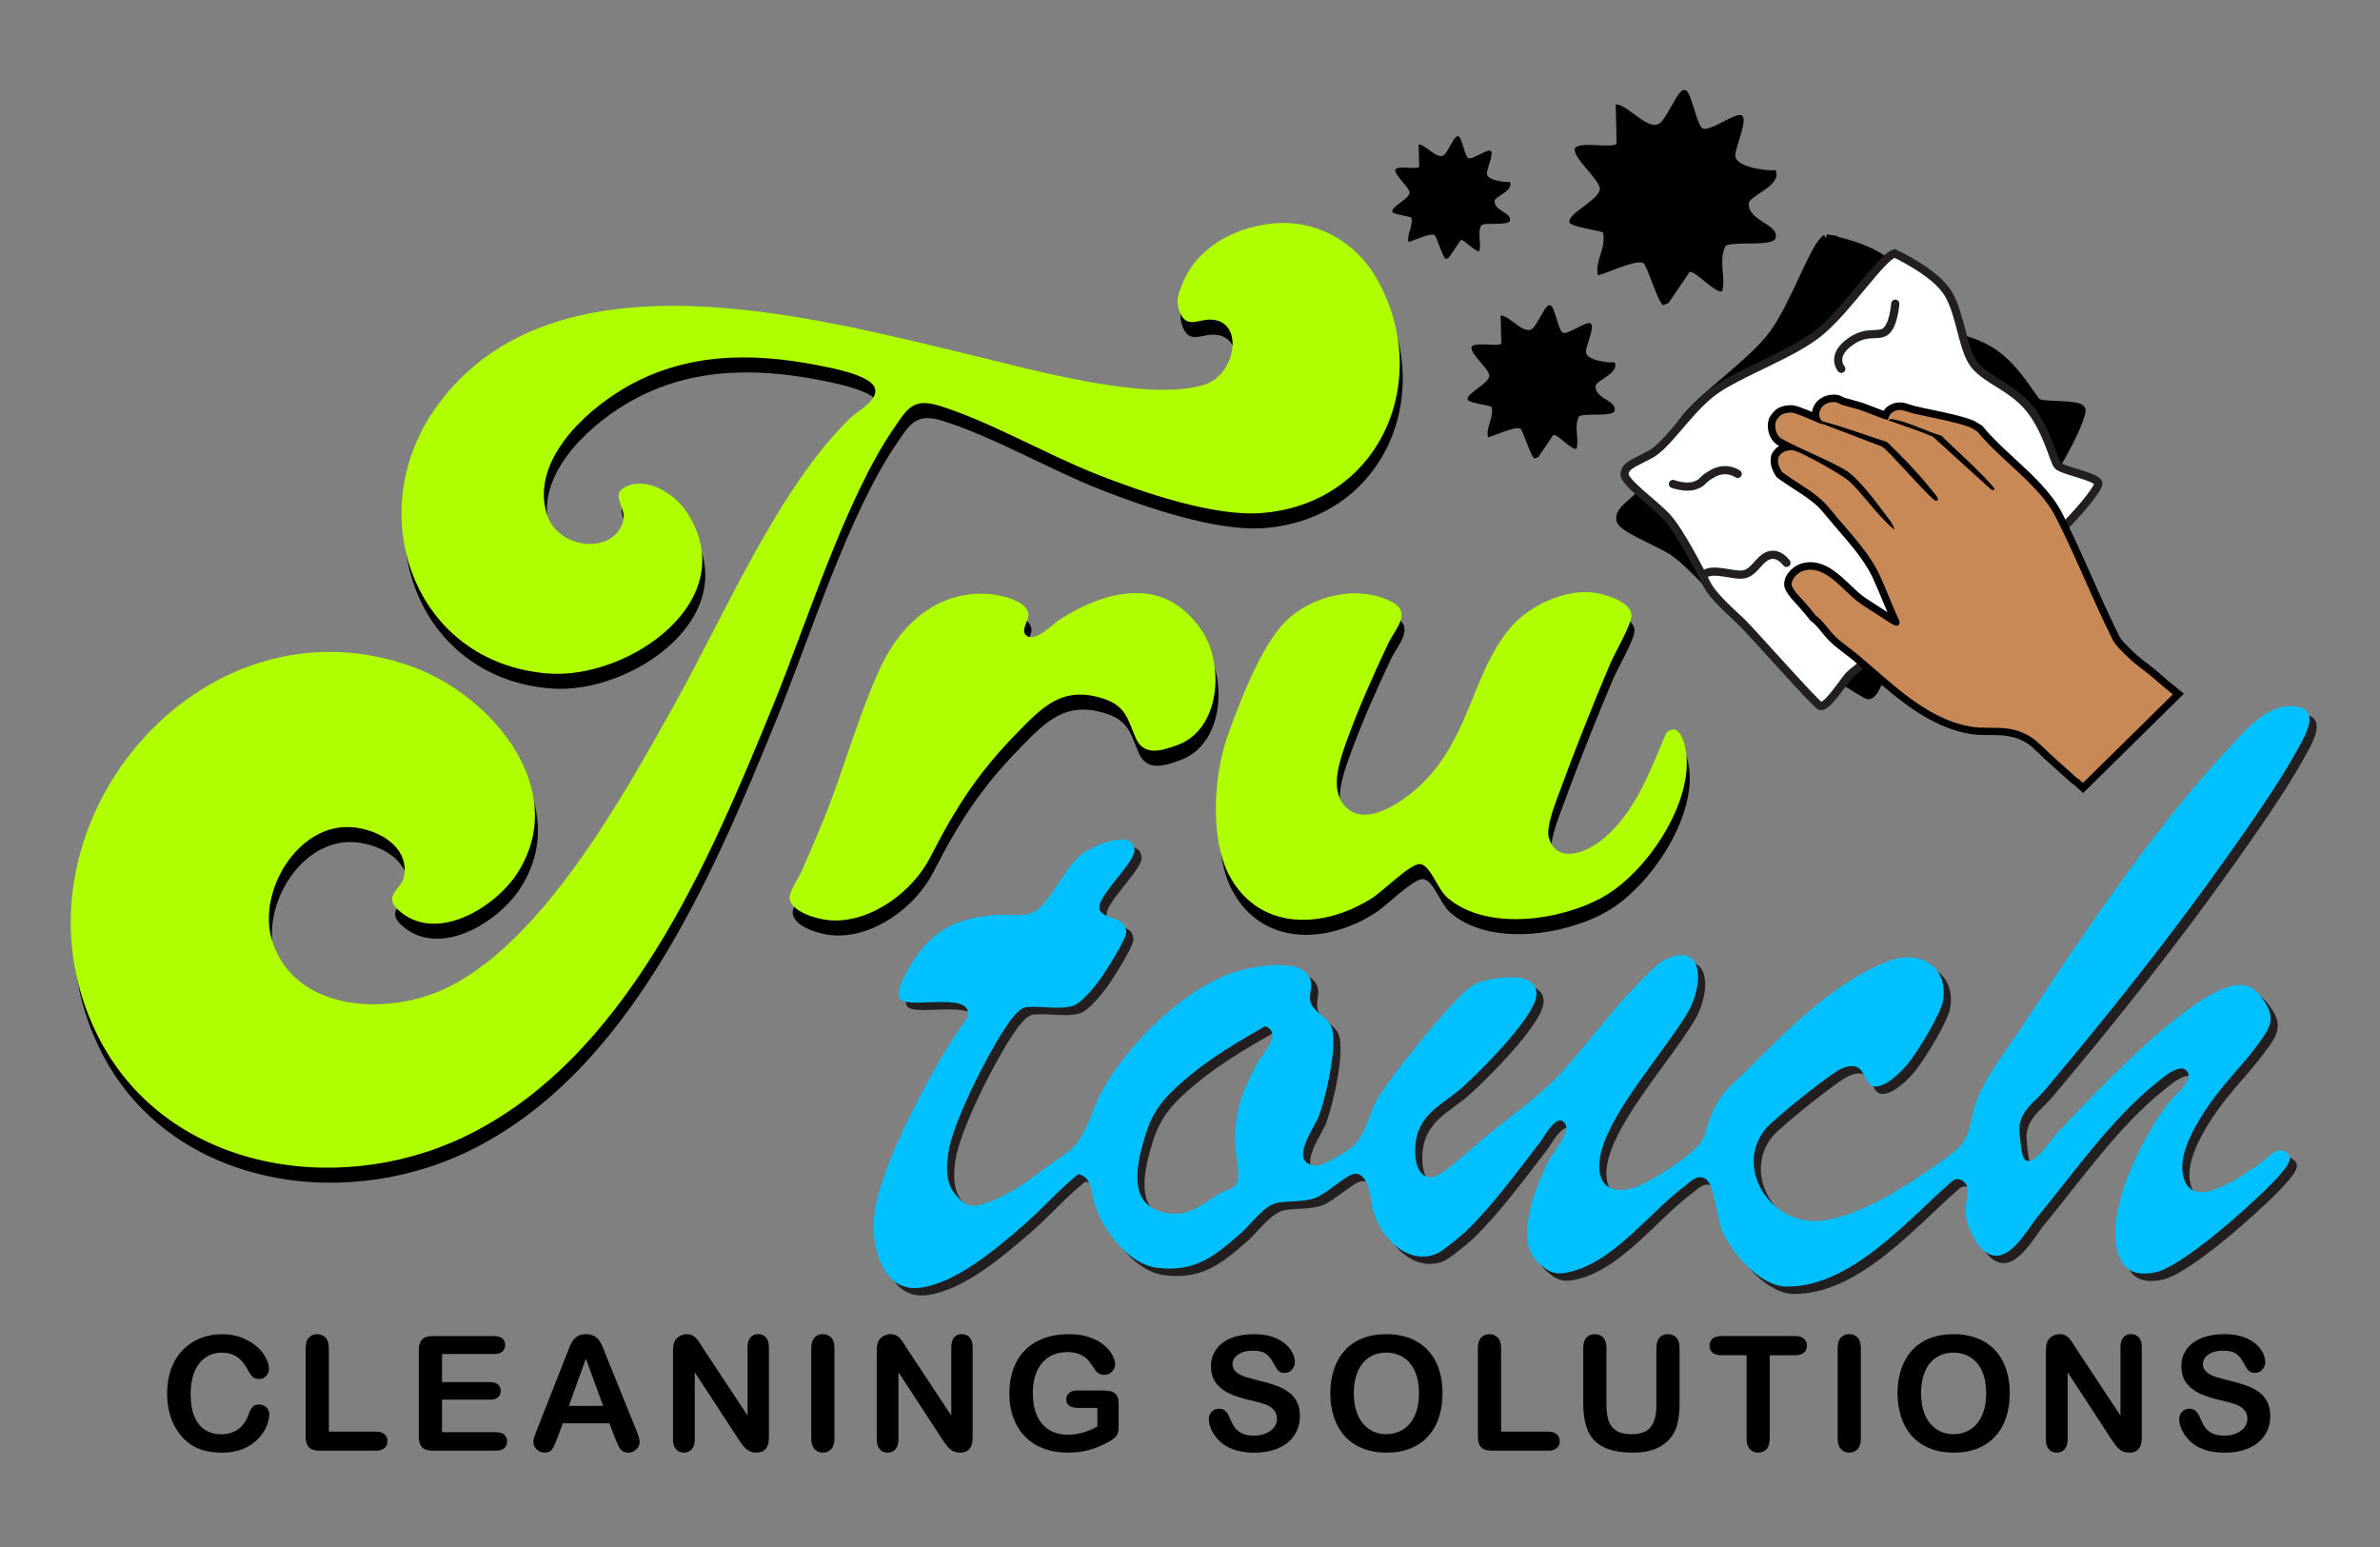 <?xml version="1.0" encoding="UTF-8"?><svg id="Layer_1" xmlns="http://www.w3.org/2000/svg" viewBox="0 0 1000 650"><rect x="0" y="0" width="1000" height="650" fill="#808080" stroke="none"/><defs><style>.cls-1{stroke-linecap:round;stroke-linejoin:round;}.cls-1,.cls-2,.cls-3{stroke-width:3.43px;}.cls-1,.cls-3{fill:#fff;stroke:#231f20;}.cls-4{fill:#865227;}.cls-5{fill:#afff01;}.cls-6{fill:#231f20;}.cls-7{fill:#c88957;}.cls-2{stroke:#000;}.cls-2,.cls-3{stroke-miterlimit:10;}.cls-8{fill:#00c0ff;}</style></defs><path d="M535.69,100.24c18.48-1.88,35.26,7.48,44.24,23.5,23.66,42.2,1.25,94.34-48.78,98.14-20,1.52-49.84-8.74-68.73-16.16-21.28-8.36-45.02-22.19-66.16-28.83-11.22-3.52-13.64.86-19.53,9.5-20.46,29.99-36.58,81.94-50.8,116.71-26.94,65.88-61.93,148.72-130.03,181.05-54.04,25.65-126.09,13.47-154.02-43.52C.22,355.62,85.14,253.12,175.42,286.78c32.92,12.28,65.75,51.72,43.11,86.56-9.44,14.53-34.35,29.66-49.96,15.29-6.64-6.12,1.61-8.82,2.49-14.17,2.07-12.57-10.78-19.51-21.44-20.54-22.93-2.21-40.26,26.76-34.15,47.2,8.89,29.72,46.7,31.97,71.01,21.39,41.56-18.09,76.27-81.03,97.86-119.68,20.82-37.26,44.19-92.03,74.55-121.23,2.94-2.82,12.17-7.53,9.79-12.67-2.28-4.9-18.18-8.05-23.53-9.1-28.62-5.63-56.65-5.31-82.19,9.96-16.9,10.1-38.74,30.81-31.9,52.65,4.53,14.46,26.95,17.09,31.75,3.75,2.5-6.94-6.18-11.99,1.82-15.57,9.03-4.04,20.36,3.47,25.27,11,24.01,36.77-24.41,70.26-58.25,67.67-57.07-4.36-79.05-68.24-46.65-112.61,48.95-67.04,156.87-37.29,224.05-21.28,25,5.96,74.77,20.19,98.5,12.44,13.36-4.37,16.73-27.51,1.82-27.24-4.94.09-9.78,3.8-12.5-3.4-1.74-4.6-.56-7.28,1.13-11.54,6.07-15.32,21.82-23.78,37.69-25.4ZM674.72,358.92c-6.54,5.38-19.26,10.84-22.67-.61-1.23-4.14,2.22-13.16,3.82-17.52,6.6-18.05,14.44-37.92,21.96-55.63,1.86-4.38,8.94-16.44,8.92-20.17-.03-6.11-12-9.42-17.09-9.81-12.48-.95-27.13,6.31-34.77,16.04-14.94,19.02-16.12,43.28-34.48,62.68-7.3,7.71-26.35,22.46-35.14,9.72-4.99-7.22-.8-18.67,1.93-26.25,4.86-13.48,11.2-27.7,17.34-40.67,2.75-5.82,10.02-12.88,1.86-17.29-14.41-7.78-34.33-2.91-45.47,8.49-10.05,10.29-19.32,34.58-24.13,48.38-5.6,16.07-7.2,42.81,1.06,58.06,12.76,23.54,40.06,22.21,60.27,9.07,4.38-2.85,15.77-14.27,19.73-14.04,4.38.26,7.26,10.41,11.6,14.16,16.47,14.24,47.88,9.57,65.52-.44,17.76-10.07,36.51-37.7,34.92-58.67-.34-4.51-2.46-15.32-8.5-10.26-6.72,15.78-12.99,33.5-26.68,44.75ZM433.39,264.37c-.56-5.67-11.49-8.01-16.11-8.42-21.27-1.89-37.23,12.02-45.83,30.29-9.39,19.97-15.82,44.07-24.31,64.88-2.91,7.13-6.03,14.28-9.11,21.34-1.35,3.1-5.63,8.87-4.91,11.82,1.34,5.51,11.74,8.3,16.74,8.69,17.03,1.33,34.83-11.86,42.32-26.54,10.54-20.68,19.98-35.38,36.36-52.1,10.52-10.74,18.97-20.08,36.23-14.51,9.76,3.15,10.33,8.94,13.76,16.7s10.85,5.25,17.42,2.86c18.02-6.54,19.9-33.59,10.33-48.02-15.29-23.06-39.33-17.66-59.57-4.85-3.19,2.02-10.8,10.2-14.38,6.65-2.3-2.27,1.33-6.04,1.06-8.79Z"/><path class="cls-5" d="M534.43,93.93c18.48-1.88,35.26,7.48,44.24,23.5,23.66,42.2,1.25,94.34-48.78,98.14-20,1.52-49.84-8.74-68.73-16.16-21.28-8.36-45.02-22.19-66.16-28.83-11.22-3.52-13.64.86-19.53,9.5-20.46,29.99-36.58,81.94-50.8,116.71-26.94,65.88-61.93,148.72-130.03,181.05-54.04,25.65-126.09,13.47-154.02-43.52C-1.05,349.3,83.87,246.81,174.16,280.47c32.92,12.28,65.75,51.72,43.11,86.56-9.44,14.53-34.35,29.66-49.96,15.29-6.64-6.12,1.61-8.82,2.49-14.17,2.07-12.57-10.78-19.51-21.44-20.54-22.93-2.21-40.26,26.76-34.15,47.2,8.89,29.72,46.7,31.97,71.01,21.39,41.56-18.09,76.27-81.03,97.86-119.68s44.19-92.03,74.55-121.23c2.94-2.82,12.17-7.53,9.79-12.67s-18.18-8.05-23.53-9.1c-28.62-5.63-56.65-5.31-82.19,9.96-16.9,10.1-38.74,30.81-31.9,52.65,4.53,14.46,26.95,17.09,31.75,3.75,2.5-6.94-6.18-11.99,1.82-15.57,9.03-4.04,20.36,3.47,25.27,11,24.01,36.77-24.41,70.26-58.25,67.67-57.07-4.36-79.05-68.24-46.65-112.61,48.95-67.04,156.87-37.29,224.05-21.28,25,5.96,74.77,20.19,98.5,12.44,13.36-4.37,16.73-27.51,1.82-27.24-4.94.09-9.78,3.8-12.5-3.4-1.74-4.6-.56-7.28,1.13-11.54,6.07-15.32,21.82-23.78,37.69-25.4ZM673.46,352.61c-6.54,5.38-19.26,10.84-22.67-.61-1.23-4.14,2.22-13.16,3.82-17.52,6.6-18.05,14.44-37.92,21.96-55.63,1.86-4.38,8.94-16.44,8.92-20.17-.03-6.11-12-9.42-17.09-9.81-12.48-.95-27.13,6.31-34.77,16.04-14.94,19.02-16.12,43.28-34.48,62.68-7.3,7.71-26.35,22.46-35.14,9.72-4.99-7.22-.8-18.67,1.93-26.25,4.86-13.48,11.2-27.7,17.34-40.67,2.75-5.82,10.02-12.88,1.86-17.29-14.41-7.78-34.33-2.91-45.47,8.49-10.05,10.29-19.32,34.58-24.13,48.38-5.6,16.07-7.2,42.81,1.06,58.06,12.76,23.54,40.06,22.21,60.27,9.07,4.38-2.85,15.77-14.27,19.73-14.04,4.38.26,7.26,10.41,11.6,14.16,16.47,14.24,47.88,9.57,65.52-.44,17.76-10.07,36.51-37.7,34.92-58.67-.34-4.51-2.46-15.32-8.5-10.26-6.72,15.78-12.99,33.5-26.68,44.75ZM432.12,258.06c-.56-5.67-11.49-8.01-16.11-8.42-21.27-1.89-37.23,12.02-45.83,30.29-9.39,19.97-15.82,44.07-24.31,64.88-2.91,7.13-6.03,14.28-9.11,21.34-1.35,3.1-5.63,8.87-4.91,11.82,1.34,5.51,11.74,8.3,16.74,8.69,17.03,1.33,34.83-11.86,42.32-26.54,10.54-20.68,19.98-35.38,36.36-52.1,10.52-10.74,18.97-20.08,36.23-14.51,9.76,3.15,10.33,8.94,13.76,16.7,3.38,7.65,10.85,5.25,17.42,2.86,18.02-6.54,19.9-33.59,10.33-48.02-15.29-23.06-39.33-17.66-59.57-4.85-3.19,2.02-10.8,10.2-14.38,6.65-2.3-2.27,1.33-6.04,1.06-8.79Z"/><path class="cls-6" d="M619.35,520.1c-2.26,2.17-10.48,8.95-13.04,9.93-12.19,4.67-23.17-7.17-26.23-17.86-1.27-4.42-1.56-16.51-8.11-15.85-3.16.32-11.85,8.69-16.68,10.24-4.94,1.59-10.28,1.12-15.13,1.83-5.99.88-11.39,9.03-15.95,13.02-11.07,9.68-19.14,16.28-34.91,14.4-12.1-1.44-22.42-15.35-26.21-26.08-1.72-4.87-.84-11.92-6.98-13.3-8.23,6.51-15.11,14.57-23.06,21.45-11.4,9.85-28.42,24.49-43.65,26.31-13.52,1.61-18.52-12.28-19.28-23.46-1.14-16.93,12.09-42.78,19.9-57.88,5.68-10.99,11.83-21.75,19.16-31.73,4.54-11.97-23.14-4.06-27.69-7.95-2.77-2.36,1.32-9.74,2.92-12.57,8.93-15.76,18.87-21.66,36.98-23.08,5.14-.4,11.12,1.03,15.81-1.15,6.77-3.14,12.94-18.83,20.61-24.61,4.27-3.21,21.31-10.79,21.85-1.41.27,4.75-14.17,18.03-14.72,23.45-.63,6.13,11.5,3.56,11.26,11.1-.1,3.09-9.15,17.26-11.49,20.39-2.21,2.95-7.46,9.35-10.79,10.41-5.91,1.87-13.8-.18-19.86.63-3.52.47-7.45,6.82-9.36,9.72-7.23,10.98-21.59,39.16-23.28,51.63-.77,5.73-1.09,12.14,2.62,16.8,4.79,6.01,7.27,6.25,14.34,3.7,9.37-3.38,16.86-9.12,24.64-14.93,3.04-2.27,7.1-4.75,9.81-7.15,6.64-5.86,8.6-15.83,12.59-23.45,10.77-20.56,36.58-46.23,59.59-52.05,6.86-1.73,23.48-4.48,27.76,2.39,2.79,4.47-.74,8.13,1.26,12.17,1.56,3.14,7.07,6,8.37,9.29,2.9,7.35-2.26,29.51-5.16,37.34-1.92,5.18-13.62,20.48-.88,21.06,2.56.12,13.67-6.52,15.54-8.52,5.02-5.36,6.07-11.95,8.94-17.91,4.18-8.66,32.13-42.86,39.8-48.53,4.76-3.52,13.27-4.25,19.08-4.1,5.13.14,9.89,2.82,8.67,8.53-2.01,9.48-23.16,30.66-30.92,37.62s-17.85,10.68-19.61,22.79c-.72,4.94-.45,15.06,6.53,15.05,4.28,0,18.5-13.59,22.63-16.98,10.13-8.31,23.9-17.94,32.49-27.57,13.47-15.1,24.26-30.6,39.57-44.52,3.83-3.48,12.89-6.95,16.04-1.21s.21,15.72-3.1,21.22c-9.91,16.48-31.81,40.7-36.27,58.42-2.91,11.55,1.96,18.79,14.15,14.86,6.39-2.06,25.22-14.06,28.29-19.76,1.59-2.95,2.31-7.08,3.73-10.41,4.62-10.83,8.52-12.45,16.39-20.35,16.55-16.61,35.25-35.36,57.43-44.32,12.83-5.18,25.82,1.03,23.74,15.97-.82,5.88-11.05,22.4-15.12,27.27-2.8,3.35-8.84,9.34-13.46,9.22-5.76-.14-3.14-11.96-13.92-7.64-4.55,1.83-28.98,21.46-32.32,25.62-12.03,15.03.12,36.49,18.08,38.42,10.65,1.15,25.5-5.77,34.67-11.11,6.3-3.66,24.34-15.2,28.87-19.88,4.9-5.06,4.8-13.21,7.27-19.58,4.29-11.09,12.37-20.86,18.8-30.66,25.59-38.98,55.84-84.02,87.66-117.97,7.14-7.61,15.77-18.04,26.9-16.98,11.46,1.09,4.91,11.85,1.59,17.91-7.98,14.56-19.98,31.52-29.67,45.23-23.72,33.57-50.04,66.51-76.53,98.01-4.05,4.82-9.94,8.33-10.79,15.37-.25,2.05.78,11.22,1.59,12.88,3.11,6.31,11.49-7.14,13.41-9.19,15.73-16.81,48.41-51.23,68.18-60.42,6.67-3.1,12.82-4.7,17.98,1.83,7.12,9,4.75,12.79-1.42,21.09-6.06,8.15-13.72,15.64-19.67,24.14-5.2,7.43-12.88,19.87-11.53,29.08,2.64,18.08,24.9,1.33,32.55-3.82,3.12-2.1,6.71-7.33,10.76-4.87,3.91,2.37.14,6.52-1.79,8.89-4.31,5.29-14.39,14.32-19.79,19.07-6.91,6.07-24.8,20.94-33.18,22.64-5.69,1.16-11.37.78-14.32-4.84-9.14-17.44,8.8-51.83,19.64-66.15,2.19-2.89,10.14-8.98,8.43-12.75-2.42-5.35-10.64,2.01-13.41,4.23-18.72,15.03-34.52,37.59-49.82,56.18-4.83,5.86-12.87,21.8-22.28,14.46-4.27-3.33-7.8-11.4-8.08-16.72-.2-3.87,2.88-9.66-.77-12.6-1.86-1.5-3.62-1.21-5.29.35-18.75,16.54-42.33,44.17-69.21,43.83-11.05-.14-23.16-14.35-27.07-23.86-2.12-5.15-3.01-19.21-6.84-21.42-3.42-1.97-5.88.93-8.5,2.88-14.45,10.8-29.11,30.81-46.86,35.81-5.85,1.65-8.87,1.69-13.58-2.26-6.21-5.2-6.3-9.92-5.67-17.7.66-8.15,5.18-19.75,9.09-26.95,1.8-3.32,8.48-11.07,6.85-14.36-3.2-6.45-9.15,5.03-10.67,7-9.15,11.86-20.28,27.02-30.92,37.27ZM534.58,434.26c-10.44,6-21.93,12.74-31.2,20.4-9.09,7.51-15.39,13.35-18.95,24.86-3.4,11.01-8.22,28.68,6.53,32.74,10.88,2.99,16.21-2.71,24.73-7.83,2.37-1.43,5.45-1.32,7-4.3,1.71-3.28-.44-10.8-.61-14.76-.6-14.47,2.16-21.92,8.56-34.53,2.34-4.61,11.78-13.51,3.93-16.58Z"/><path class="cls-8" d="M616.35,517c-2.26,2.17-10.48,8.95-13.04,9.93-12.19,4.67-23.17-7.17-26.23-17.86-1.27-4.42-1.56-16.51-8.11-15.85-3.16.32-11.85,8.69-16.68,10.24-4.94,1.59-10.28,1.12-15.13,1.83-5.99.88-11.39,9.03-15.95,13.02-11.07,9.68-19.14,16.28-34.91,14.4-12.1-1.44-22.42-15.35-26.21-26.08-1.72-4.87-.84-11.92-6.98-13.3-8.23,6.51-15.11,14.57-23.06,21.45-11.4,9.85-28.42,24.49-43.65,26.31-13.52,1.61-18.52-12.28-19.28-23.46-1.14-16.93,12.09-42.78,19.9-57.88,5.68-10.99,11.83-21.75,19.16-31.73,4.54-11.97-23.14-4.06-27.69-7.95-2.77-2.36,1.32-9.74,2.92-12.57,8.93-15.76,18.87-21.66,36.98-23.08,5.14-.4,11.12,1.03,15.81-1.15,6.77-3.14,12.94-18.83,20.61-24.61,4.27-3.21,21.31-10.79,21.85-1.41.27,4.75-14.17,18.03-14.72,23.45-.63,6.13,11.5,3.56,11.26,11.1-.1,3.09-9.15,17.26-11.49,20.39-2.21,2.95-7.46,9.35-10.79,10.41-5.91,1.87-13.8-.18-19.86.63-3.52.47-7.45,6.82-9.36,9.72-7.23,10.98-21.59,39.16-23.28,51.63-.77,5.73-1.09,12.14,2.62,16.8,4.79,6.01,7.27,6.25,14.34,3.7,9.37-3.38,16.86-9.12,24.64-14.93,3.04-2.27,7.1-4.75,9.81-7.15,6.64-5.86,8.6-15.83,12.59-23.45,10.77-20.56,36.58-46.23,59.59-52.05,6.86-1.73,23.48-4.48,27.76,2.39,2.79,4.47-.74,8.13,1.26,12.17,1.56,3.14,7.07,6,8.37,9.29,2.9,7.35-2.26,29.51-5.16,37.34-1.92,5.18-13.62,20.48-.88,21.06,2.56.12,13.67-6.52,15.54-8.52,5.02-5.36,6.07-11.95,8.94-17.91,4.18-8.66,32.13-42.86,39.8-48.53,4.76-3.52,13.27-4.25,19.08-4.1,5.13.14,9.89,2.82,8.67,8.53-2.01,9.48-23.16,30.66-30.92,37.62s-17.85,10.68-19.61,22.79c-.72,4.94-.45,15.06,6.53,15.05,4.28,0,18.5-13.59,22.63-16.98,10.13-8.31,23.9-17.94,32.49-27.57,13.47-15.1,24.26-30.6,39.57-44.52,3.83-3.48,12.89-6.95,16.04-1.21s.21,15.72-3.1,21.22c-9.91,16.48-31.81,40.7-36.27,58.42-2.91,11.55,1.96,18.79,14.15,14.86,6.39-2.06,25.22-14.06,28.29-19.76,1.59-2.95,2.31-7.08,3.73-10.41,4.62-10.83,8.52-12.45,16.39-20.35,16.55-16.61,35.25-35.36,57.43-44.32,12.83-5.18,25.82,1.03,23.74,15.97-.82,5.88-11.05,22.4-15.12,27.27-2.8,3.35-8.84,9.34-13.46,9.22-5.76-.14-3.14-11.96-13.92-7.64-4.55,1.83-28.98,21.46-32.32,25.62-12.03,15.03.12,36.49,18.08,38.42,10.65,1.15,25.5-5.77,34.67-11.11,6.3-3.66,24.34-15.2,28.87-19.88,4.9-5.06,4.8-13.21,7.27-19.58,4.29-11.09,12.37-20.86,18.8-30.66,25.59-38.98,55.84-84.02,87.66-117.97,7.14-7.61,15.77-18.04,26.9-16.98,11.46,1.09,4.91,11.85,1.59,17.91-7.98,14.56-19.98,31.52-29.67,45.23-23.72,33.57-50.04,66.51-76.53,98.01-4.05,4.82-9.94,8.33-10.79,15.37-.25,2.05.78,11.22,1.59,12.88,3.11,6.31,11.49-7.14,13.41-9.19,15.73-16.81,48.41-51.23,68.18-60.42,6.67-3.1,12.82-4.7,17.98,1.83,7.12,9,4.75,12.79-1.42,21.09-6.06,8.15-13.72,15.64-19.67,24.14-5.2,7.43-12.88,19.87-11.53,29.08,2.64,18.08,24.9,1.33,32.55-3.82,3.12-2.1,6.71-7.33,10.76-4.87,3.91,2.37.14,6.52-1.79,8.89-4.31,5.29-14.39,14.32-19.79,19.07-6.91,6.07-24.8,20.94-33.18,22.64-5.69,1.16-11.37.78-14.32-4.84-9.14-17.44,8.8-51.83,19.64-66.15,2.19-2.89,10.14-8.98,8.43-12.75-2.42-5.35-10.64,2.01-13.41,4.23-18.72,15.03-34.52,37.59-49.82,56.18-4.83,5.86-12.87,21.8-22.28,14.46-4.27-3.33-7.8-11.4-8.08-16.72-.2-3.87,2.88-9.66-.77-12.6-1.86-1.5-3.62-1.21-5.29.35-18.75,16.54-42.33,44.17-69.21,43.83-11.05-.14-23.16-14.35-27.07-23.86-2.12-5.15-3.01-19.21-6.84-21.42-3.42-1.97-5.88.93-8.5,2.88-14.45,10.8-29.11,30.81-46.86,35.81-5.85,1.65-8.87,1.69-13.58-2.26-6.21-5.2-6.3-9.92-5.67-17.7.66-8.15,5.18-19.75,9.09-26.95,1.8-3.32,8.48-11.07,6.85-14.36-3.2-6.45-9.15,5.03-10.67,7-9.15,11.86-20.28,27.02-30.92,37.27ZM531.58,431.16c-10.44,6-21.93,12.74-31.2,20.4-9.09,7.51-15.39,13.35-18.95,24.86-3.4,11.01-8.22,28.68,6.53,32.74,10.88,2.99,16.21-2.71,24.73-7.83,2.37-1.43,5.45-1.32,7-4.3,1.71-3.28-.44-10.8-.61-14.76-.6-14.47,2.16-21.92,8.56-34.53,2.34-4.61,11.78-13.51,3.93-16.58Z"/><path d="M113.13,594.32c0,1.53-.38,3.19-1.13,4.98s-1.94,3.54-3.56,5.25-3.69,3.11-6.21,4.19c-2.52,1.07-5.45,1.61-8.8,1.61-2.54,0-4.85-.24-6.93-.72-2.08-.48-3.97-1.23-5.66-2.25-1.7-1.02-3.26-2.36-4.68-4.02-1.27-1.51-2.35-3.2-3.25-5.07-.9-1.87-1.57-3.87-2.02-5.99-.45-2.12-.67-4.38-.67-6.76,0-3.88.56-7.34,1.69-10.41,1.13-3.06,2.74-5.69,4.84-7.86,2.1-2.18,4.56-3.84,7.39-4.97,2.82-1.14,5.83-1.71,9.03-1.71,3.9,0,7.37.78,10.41,2.33,3.04,1.55,5.37,3.48,6.99,5.76,1.62,2.29,2.43,4.45,2.43,6.49,0,1.12-.39,2.1-1.18,2.96-.79.85-1.74,1.28-2.86,1.28-1.25,0-2.18-.3-2.81-.89-.62-.59-1.32-1.61-2.08-3.05-1.27-2.39-2.76-4.17-4.48-5.35-1.72-1.18-3.84-1.77-6.35-1.77-4.01,0-7.2,1.52-9.57,4.56-2.38,3.04-3.56,7.37-3.56,12.97,0,3.74.53,6.86,1.58,9.34,1.05,2.49,2.54,4.34,4.47,5.57,1.93,1.23,4.18,1.84,6.76,1.84,2.8,0,5.17-.69,7.11-2.08s3.4-3.43,4.38-6.12c.42-1.27.93-2.3,1.54-3.1.61-.8,1.6-1.2,2.96-1.2,1.16,0,2.16.41,2.99,1.21.83.81,1.25,1.82,1.25,3.02Z"/><path d="M138.18,566.48v35.04h19.77c1.58,0,2.79.38,3.63,1.15.84.77,1.26,1.73,1.26,2.89s-.42,2.14-1.25,2.87c-.83.73-2.05,1.1-3.65,1.1h-23.54c-2.12,0-3.65-.47-4.58-1.41-.93-.94-1.4-2.46-1.4-4.56v-37.07c0-1.97.44-3.45,1.33-4.43.89-.98,2.05-1.48,3.5-1.48s2.65.49,3.56,1.46c.91.97,1.36,2.46,1.36,4.45Z"/><path d="M207.69,568.91h-21.97v11.82h20.23c1.49,0,2.6.33,3.33,1,.73.67,1.1,1.55,1.1,2.64s-.36,1.99-1.08,2.68c-.72.69-1.84,1.03-3.35,1.03h-20.23v13.69h22.72c1.53,0,2.69.36,3.46,1.07.78.71,1.17,1.66,1.17,2.84s-.39,2.06-1.17,2.77c-.78.71-1.93,1.07-3.46,1.07h-26.5c-2.12,0-3.65-.47-4.58-1.41-.93-.94-1.4-2.46-1.4-4.56v-36.19c0-1.4.21-2.54.62-3.43.42-.89,1.07-1.53,1.95-1.94.89-.41,2.02-.61,3.4-.61h25.74c1.55,0,2.71.34,3.46,1.03s1.13,1.59,1.13,2.71-.38,2.05-1.13,2.74-1.91,1.03-3.46,1.03Z"/><path d="M258.35,604.08l-2.3-6.04h-19.57l-2.3,6.17c-.9,2.41-1.66,4.03-2.3,4.88-.64.84-1.67,1.26-3.12,1.26-1.23,0-2.31-.45-3.25-1.35-.94-.9-1.41-1.92-1.41-3.05,0-.66.11-1.33.33-2.04.22-.7.58-1.67,1.08-2.92l12.31-31.26c.35-.9.77-1.98,1.26-3.23s1.02-2.3,1.58-3.14c.56-.83,1.29-1.5,2.2-2.02.91-.51,2.03-.77,3.37-.77s2.49.26,3.4.77c.91.51,1.64,1.18,2.2,1.99.56.81,1.03,1.68,1.41,2.61.38.93.87,2.17,1.46,3.73l12.58,31.06c.99,2.36,1.48,4.08,1.48,5.16s-.47,2.14-1.4,3.07c-.93.93-2.05,1.4-3.37,1.4-.77,0-1.42-.14-1.97-.41-.55-.27-1.01-.65-1.38-1.12-.37-.47-.77-1.19-1.2-2.17s-.79-1.83-1.1-2.58ZM239.04,590.71h14.38l-7.26-19.87-7.13,19.87Z"/><path d="M295.35,566.41l18.75,28.37v-28.63c0-1.86.4-3.26,1.2-4.19.8-.93,1.88-1.4,3.23-1.4s2.51.47,3.32,1.4c.81.93,1.22,2.33,1.22,4.19v37.86c0,4.23-1.75,6.34-5.25,6.34-.88,0-1.66-.13-2.36-.38-.7-.25-1.36-.65-1.97-1.2-.61-.55-1.18-1.19-1.71-1.92s-1.05-1.48-1.58-2.25l-18.29-28.04v28.21c0,1.84-.43,3.23-1.28,4.17-.85.94-1.95,1.41-3.28,1.41s-2.48-.48-3.32-1.43c-.83-.95-1.25-2.34-1.25-4.15v-37.14c0-1.58.18-2.81.53-3.71.42-.99,1.11-1.79,2.07-2.41.96-.62,2-.94,3.12-.94.88,0,1.63.14,2.25.43.62.29,1.17.67,1.64,1.15.47.48.95,1.11,1.44,1.87.49.77,1,1.57,1.53,2.4Z"/><path d="M340.86,604.4v-37.93c0-1.97.45-3.45,1.35-4.43.9-.98,2.06-1.48,3.48-1.48s2.65.49,3.56,1.46c.91.97,1.36,2.46,1.36,4.45v37.93c0,1.99-.45,3.48-1.36,4.47-.91.99-2.1,1.48-3.56,1.48s-2.56-.5-3.46-1.49c-.91-1-1.36-2.48-1.36-4.45Z"/><path d="M380.95,566.41l18.75,28.37v-28.63c0-1.86.4-3.26,1.2-4.19.8-.93,1.88-1.4,3.23-1.4s2.51.47,3.32,1.4c.81.93,1.22,2.33,1.22,4.19v37.86c0,4.23-1.75,6.34-5.25,6.34-.88,0-1.66-.13-2.36-.38-.7-.25-1.36-.65-1.97-1.2-.61-.55-1.18-1.19-1.71-1.92s-1.05-1.48-1.58-2.25l-18.29-28.04v28.21c0,1.84-.43,3.23-1.28,4.17-.85.94-1.95,1.41-3.28,1.41s-2.48-.48-3.32-1.43c-.83-.95-1.25-2.34-1.25-4.15v-37.14c0-1.58.18-2.81.53-3.71.42-.99,1.11-1.79,2.07-2.41.96-.62,2-.94,3.12-.94.88,0,1.63.14,2.25.43.62.29,1.17.67,1.64,1.15.47.48.95,1.11,1.44,1.87.49.77,1,1.57,1.53,2.4Z"/><path d="M470.03,589.95v9.23c0,1.23-.12,2.21-.36,2.94-.24.73-.68,1.4-1.33,1.99-.65.59-1.47,1.16-2.48,1.71-2.91,1.58-5.71,2.73-8.41,3.45-2.69.72-5.63,1.08-8.8,1.08-3.7,0-7.07-.57-10.11-1.71-3.04-1.14-5.64-2.79-7.78-4.96-2.15-2.17-3.79-4.79-4.94-7.88-1.15-3.09-1.72-6.53-1.72-10.34s.56-7.17,1.67-10.28c1.12-3.11,2.76-5.75,4.93-7.91,2.17-2.17,4.8-3.83,7.91-4.97,3.11-1.15,6.63-1.72,10.57-1.72,3.24,0,6.11.43,8.6,1.3,2.5.87,4.52,1.95,6.07,3.27s2.73,2.7,3.51,4.17,1.18,2.77,1.18,3.91c0,1.23-.45,2.27-1.36,3.14-.91.87-2,1.3-3.27,1.3-.7,0-1.37-.16-2.02-.49-.65-.33-1.19-.79-1.63-1.38-1.2-1.88-2.22-3.31-3.05-4.27-.83-.96-1.95-1.77-3.37-2.43-1.41-.66-3.21-.99-5.4-.99s-4.27.39-6.04,1.17c-1.77.78-3.29,1.9-4.55,3.38-1.26,1.48-2.22,3.29-2.89,5.43-.67,2.15-1,4.52-1,7.12,0,5.65,1.3,9.99,3.89,13.04s6.21,4.56,10.85,4.56c2.25,0,4.37-.3,6.35-.89,1.98-.59,3.99-1.43,6.03-2.53v-7.82h-7.55c-1.82,0-3.19-.27-4.12-.82-.93-.55-1.4-1.48-1.4-2.79,0-1.07.39-1.96,1.17-2.66.78-.7,1.83-1.05,3.17-1.05h11.07c1.36,0,2.51.12,3.45.36.94.24,1.7.78,2.28,1.61.58.83.87,2.08.87,3.74Z"/><path d="M546.17,595.08c0,2.91-.75,5.53-2.25,7.85-1.5,2.32-3.69,4.14-6.58,5.45s-6.32,1.97-10.28,1.97c-4.75,0-8.67-.9-11.76-2.69-2.19-1.29-3.97-3.01-5.34-5.17-1.37-2.16-2.05-4.25-2.05-6.29,0-1.18.41-2.19,1.23-3.04.82-.84,1.87-1.26,3.14-1.26,1.03,0,1.9.33,2.61.99.71.66,1.32,1.63,1.82,2.92.61,1.53,1.27,2.81,1.99,3.84.71,1.03,1.71,1.88,3,2.54,1.29.67,2.99,1,5.09,1,2.89,0,5.24-.67,7.04-2.02,1.81-1.35,2.71-3.03,2.71-5.04,0-1.6-.49-2.9-1.46-3.89-.97-1-2.23-1.76-3.78-2.28-1.54-.53-3.61-1.08-6.19-1.67-3.46-.81-6.35-1.76-8.69-2.84-2.33-1.08-4.18-2.56-5.55-4.43s-2.05-4.2-2.05-6.98.72-5,2.17-7.06c1.45-2.06,3.54-3.64,6.27-4.75,2.74-1.1,5.95-1.66,9.65-1.66,2.96,0,5.51.37,7.67,1.1s3.95,1.71,5.37,2.92c1.42,1.21,2.46,2.49,3.12,3.83.66,1.33.99,2.64.99,3.91,0,1.16-.41,2.21-1.23,3.14-.82.93-1.84,1.4-3.07,1.4-1.12,0-1.96-.28-2.54-.84s-1.21-1.47-1.89-2.74c-.88-1.82-1.93-3.23-3.15-4.25-1.23-1.02-3.2-1.53-5.91-1.53-2.52,0-4.55.55-6.09,1.66-1.54,1.11-2.31,2.44-2.31,3.99,0,.96.26,1.79.79,2.5.53.7,1.25,1.3,2.17,1.81.92.5,1.85.9,2.79,1.18.94.29,2.5.7,4.66,1.25,2.71.63,5.17,1.34,7.37,2.1,2.2.77,4.07,1.7,5.62,2.79,1.54,1.09,2.75,2.48,3.61,4.15.86,1.67,1.3,3.73,1.3,6.16Z"/><path d="M582.35,560.57c4.99,0,9.28,1.01,12.86,3.04,3.58,2.02,6.29,4.9,8.13,8.64s2.76,8.12,2.76,13.15c0,3.72-.5,7.1-1.51,10.15-1.01,3.04-2.52,5.68-4.53,7.91-2.01,2.23-4.49,3.94-7.42,5.12-2.93,1.18-6.29,1.77-10.08,1.77s-7.14-.61-10.11-1.82c-2.98-1.21-5.46-2.93-7.45-5.14-1.99-2.21-3.5-4.87-4.52-7.98-1.02-3.11-1.53-6.47-1.53-10.08s.53-7.09,1.59-10.18,2.6-5.71,4.61-7.88c2.01-2.17,4.47-3.83,7.36-4.97,2.89-1.15,6.17-1.72,9.85-1.72ZM596.21,585.33c0-3.52-.57-6.58-1.71-9.16-1.14-2.58-2.76-4.54-4.88-5.86-2.11-1.32-4.54-1.99-7.27-1.99-1.95,0-3.75.37-5.4,1.1-1.65.73-3.08,1.8-4.27,3.2-1.19,1.4-2.13,3.19-2.82,5.37-.69,2.18-1.03,4.62-1.03,7.34s.34,5.21,1.03,7.42c.69,2.21,1.66,4.04,2.92,5.5,1.26,1.46,2.7,2.54,4.33,3.27,1.63.72,3.42,1.08,5.37,1.08,2.5,0,4.79-.62,6.88-1.87,2.09-1.25,3.75-3.17,4.99-5.78,1.24-2.6,1.86-5.81,1.86-9.62Z"/><path d="M630.71,566.48v35.04h19.77c1.58,0,2.79.38,3.63,1.15.84.77,1.26,1.73,1.26,2.89s-.42,2.14-1.25,2.87-2.05,1.1-3.64,1.1h-23.54c-2.12,0-3.65-.47-4.58-1.41-.93-.94-1.4-2.46-1.4-4.56v-37.07c0-1.97.44-3.45,1.33-4.43.89-.98,2.05-1.48,3.5-1.48s2.65.49,3.56,1.46c.91.97,1.36,2.46,1.36,4.45Z"/><path d="M665.22,589.63v-23.15c0-1.97.44-3.45,1.33-4.43.89-.98,2.05-1.48,3.5-1.48s2.71.49,3.6,1.48c.89.99,1.33,2.46,1.33,4.43v23.68c0,2.69.3,4.94.9,6.75.6,1.81,1.67,3.21,3.2,4.2s3.68,1.49,6.44,1.49c3.81,0,6.5-1.01,8.08-3.04,1.58-2.03,2.36-5.1,2.36-9.21v-23.87c0-1.99.44-3.48,1.31-4.45.88-.97,2.05-1.46,3.51-1.46s2.65.49,3.56,1.46c.91.97,1.36,2.46,1.36,4.45v23.15c0,3.77-.37,6.91-1.1,9.42-.73,2.52-2.12,4.73-4.15,6.63-1.75,1.62-3.79,2.8-6.11,3.55-2.32.74-5.04,1.12-8.14,1.12-3.7,0-6.88-.4-9.56-1.2s-4.85-2.04-6.53-3.71c-1.69-1.67-2.92-3.82-3.71-6.44s-1.18-5.74-1.18-9.38Z"/><path d="M754.23,569.43h-10.64v34.97c0,2.01-.45,3.51-1.35,4.48-.9.97-2.06,1.46-3.48,1.46s-2.62-.49-3.53-1.48c-.91-.98-1.36-2.47-1.36-4.47v-34.97h-10.64c-1.66,0-2.9-.37-3.71-1.1s-1.21-1.7-1.21-2.91.42-2.23,1.26-2.96c.84-.72,2.06-1.08,3.66-1.08h31c1.69,0,2.94.37,3.76,1.12s1.23,1.72,1.23,2.92-.42,2.17-1.25,2.91-2.08,1.1-3.74,1.1Z"/><path d="M772.12,604.4v-37.93c0-1.97.45-3.45,1.35-4.43.9-.98,2.06-1.48,3.48-1.48s2.65.49,3.56,1.46c.91.97,1.36,2.46,1.36,4.45v37.93c0,1.99-.45,3.48-1.36,4.47-.91.99-2.1,1.48-3.56,1.48s-2.56-.5-3.46-1.49c-.91-1-1.36-2.48-1.36-4.45Z"/><path d="M820.68,560.57c4.99,0,9.28,1.01,12.86,3.04,3.58,2.02,6.29,4.9,8.13,8.64s2.76,8.12,2.76,13.15c0,3.72-.5,7.1-1.51,10.15-1.01,3.04-2.52,5.68-4.53,7.91-2.01,2.23-4.49,3.94-7.42,5.12-2.93,1.18-6.29,1.77-10.08,1.77s-7.14-.61-10.11-1.82c-2.98-1.21-5.46-2.93-7.45-5.14-1.99-2.21-3.5-4.87-4.52-7.98-1.02-3.11-1.53-6.47-1.53-10.08s.53-7.09,1.59-10.18,2.6-5.71,4.61-7.88c2.01-2.17,4.47-3.83,7.36-4.97,2.89-1.15,6.17-1.72,9.85-1.72ZM834.54,585.33c0-3.52-.57-6.58-1.71-9.16-1.14-2.58-2.76-4.54-4.88-5.86-2.11-1.32-4.54-1.99-7.27-1.99-1.95,0-3.75.37-5.4,1.1-1.65.73-3.08,1.8-4.27,3.2-1.19,1.4-2.13,3.19-2.82,5.37-.69,2.18-1.03,4.62-1.03,7.34s.34,5.21,1.03,7.42c.69,2.21,1.66,4.04,2.92,5.5,1.26,1.46,2.7,2.54,4.33,3.27,1.63.72,3.42,1.08,5.37,1.08,2.5,0,4.79-.62,6.88-1.87,2.09-1.25,3.75-3.17,4.99-5.78,1.24-2.6,1.86-5.81,1.86-9.62Z"/><path d="M872.2,566.41l18.75,28.37v-28.63c0-1.86.4-3.26,1.2-4.19.8-.93,1.88-1.4,3.23-1.4s2.51.47,3.32,1.4c.81.93,1.21,2.33,1.21,4.19v37.86c0,4.23-1.75,6.34-5.25,6.34-.88,0-1.66-.13-2.36-.38-.7-.25-1.36-.65-1.97-1.2-.61-.55-1.18-1.19-1.71-1.92s-1.05-1.48-1.58-2.25l-18.29-28.04v28.21c0,1.84-.43,3.23-1.28,4.17-.85.94-1.95,1.41-3.28,1.41s-2.49-.48-3.32-1.43-1.25-2.34-1.25-4.15v-37.14c0-1.58.17-2.81.53-3.71.42-.99,1.1-1.79,2.07-2.41.96-.62,2-.94,3.12-.94.88,0,1.63.14,2.25.43.62.29,1.17.67,1.64,1.15.47.48.95,1.11,1.45,1.87.49.77,1,1.57,1.53,2.4Z"/><path d="M953.89,595.08c0,2.91-.75,5.53-2.25,7.85-1.5,2.32-3.69,4.14-6.58,5.45s-6.32,1.97-10.28,1.97c-4.75,0-8.67-.9-11.76-2.69-2.19-1.29-3.97-3.01-5.34-5.17-1.37-2.16-2.05-4.25-2.05-6.29,0-1.18.41-2.19,1.23-3.04.82-.84,1.87-1.26,3.14-1.26,1.03,0,1.9.33,2.61.99.71.66,1.32,1.63,1.82,2.92.61,1.53,1.27,2.81,1.99,3.84.71,1.03,1.71,1.88,3,2.54,1.29.67,2.99,1,5.09,1,2.89,0,5.24-.67,7.04-2.02,1.81-1.35,2.71-3.03,2.71-5.04,0-1.6-.49-2.9-1.46-3.89-.97-1-2.23-1.76-3.78-2.28-1.54-.53-3.61-1.08-6.19-1.67-3.46-.81-6.35-1.76-8.69-2.84-2.33-1.08-4.18-2.56-5.55-4.43s-2.05-4.2-2.05-6.98.72-5,2.17-7.06c1.45-2.06,3.54-3.64,6.27-4.75,2.74-1.1,5.95-1.66,9.65-1.66,2.96,0,5.51.37,7.67,1.1s3.95,1.71,5.37,2.92c1.42,1.21,2.46,2.49,3.12,3.83.66,1.33.99,2.64.99,3.91,0,1.16-.41,2.21-1.23,3.14-.82.93-1.84,1.4-3.07,1.4-1.12,0-1.96-.28-2.54-.84s-1.21-1.47-1.89-2.74c-.88-1.82-1.93-3.23-3.15-4.25-1.23-1.02-3.2-1.53-5.91-1.53-2.52,0-4.55.55-6.09,1.66-1.54,1.11-2.31,2.44-2.31,3.99,0,.96.26,1.79.79,2.5.53.7,1.25,1.3,2.17,1.81.92.5,1.85.9,2.79,1.18.94.29,2.5.7,4.66,1.25,2.71.63,5.17,1.34,7.37,2.1,2.2.77,4.07,1.7,5.62,2.79,1.54,1.09,2.75,2.48,3.61,4.15.86,1.67,1.3,3.73,1.3,6.16Z"/><path class="cls-2" d="M767.27,100.18s18.73,3.27,26.24,10.82c7.51,7.55,11.69,21.6,18.52,26.34,6.83,4.74,16.72,4.72,26.09,11.29,9.38,6.58,15.63,18.54,17.78,20.39s17.03.4,18.57,2.96-14.87,36.67-33.18,51.98c-18.31,15.31-46.02,49-47.91,52.96s-5.75,15.87-8.51,15.14c-2.76-.73-34.84-22.35-40.23-25.47s-14.49-7.27-18.89-12.29c-4.41-5.02-16.34-18.37-22.92-22.65-6.59-4.27-21.51-9.73-21.97-13.25-.46-3.52,2.5-5.07,8.36-10.51,5.86-5.44,10.15-19.95,17.8-30.68,7.65-10.73,29.28-24.61,38.31-37.25,9.03-12.64,16.91-36.55,21.95-39.78Z"/><path class="cls-3" d="M796.02,106.45s17.3,7.89,22.66,17.09c5.36,9.2,5.86,23.85,11.28,30.15s14.99,8.78,22.4,17.51c7.41,8.73,10.45,21.89,12.07,24.21s16.38,4.68,17.22,7.55-23.63,31.73-45.22,41.93c-21.58,10.2-56.89,35.81-59.72,39.16s-9.57,13.91-12.05,12.5-28.08-30.42-32.51-34.8c-4.43-4.38-12.19-10.69-15.18-16.65-3-5.97-11.17-21.9-16.47-27.7s-18.36-14.84-17.92-18.36,3.69-4.27,10.74-8.06c7.05-3.79,14.85-16.75,24.96-25.2,10.11-8.45,34.55-16.43,46.47-26.38,11.92-9.95,25.58-31.1,31.27-32.95Z"/><path class="cls-1" d="M773.66,154.98s-4.4-5.02,2.92-10.76c7.32-5.74,11.82-2.66,15.3-4.69,3.81-2.23,4.45-11.92,4.45-11.92"/><path class="cls-1" d="M730.12,199.12s-4.54-3.27-10.08-.37-3.82,3.78-7.78,5.2-9.35-.61-9.35-.61"/><path class="cls-1" d="M750.62,236.51s-3.05-4.43-7.22-3.19c-4.17,1.23-5.9,6.63-10.19,7.89s-13.69-3.18-17.46.38"/><path class="cls-4" d="M856.92,312.56c-8.14-6.24-14.36-5.02-23.65-5.27-4.91-.13-10.29-1.17-14.94-2.73-.43-.14-.94-.46-1.45-.64-2.84-1.04-5.57-2.35-8.31-3.61-15.98-11.74-31.43-22.99-43.79-38.77-.69-.89-1.35-2.28-1.94-3.02,3.27,2.4,5.5,6.24,8.46,9.07s6.48,5.08,9.5,7.63c13.92,11.71,28.38,26.7,47,30.05,4.66.84,10.08.23,14.85.75,5.32.58,10.51,2.72,14.27,6.55Z"/><path class="cls-4" d="M747.21,192.21c-.46,2.39.29,4.06,1.51,6.05,5.24,4,12.13,7.57,16.91,12.03,2.31,2.16,4.8,5.44,6.94,7.92,5.92,6.87,13.2,14.92,17.03,23.06,3.04,6.47,5.47,13.26,8.51,19.73.05,1.33-.42,2.22-1.76,1.8,1.55-.23,1.58-.64,1.1-1.95-2.85-7.87-9.88-17.19-13.44-25-7.19-8.12-13.83-18.3-21.77-25.61-3.88-3.57-10.83-7.87-13.96-11.48-.89-1.03-1.7-2.75-1.79-4.11-.06-.8.37-1.74.74-2.45Z"/><path class="cls-4" d="M766.45,178.34c-.31-.47-.67-.92-.97-1.4,9.24,2.43,18.29,5.84,27.4,8.78,6.14,5.88,12.54,12.51,17.9,19.12.7.86,2.85,3.4,3.24,4.14s.34,1.5-.63,1.42c-1.85-.15-19.25-20.54-22.51-22.73l-24.42-9.32Z"/><path class="cls-4" d="M748.66,184.4c8.44,4.62,18.1,8.18,26.4,12.92,5.42,3.1,13.14,13.45,17.06,18.77,1.4,1.89,3.49,4.25,3.88,6.48-1.95-1.46-3.61-3.31-5.29-5.06-4.48-4.68-8.67-10.41-13.19-14.83-3.15-3.08-16-10-20.45-12.08-.69-.32-3.15-1.35-3.73-1.42-.29-.9-1.42-1.28-2.04-1.8-.66-.56-2.02-1.73-2.49-2.35-.09-.11-.06-.44-.14-.62Z"/><path class="cls-4" d="M838.11,205.7c-.1.14-1.17.31-1.46,0l-24.45-22.17c-5.78-2.58-11.87-4.41-17.8-6.62-.41-.15-.78.26-.79-.62.83-.35,1.45-.21,2.28-.05,6.06,1.11,13.72,5.06,19.78,6.82,6.03,5.82,12.34,11.43,18.14,17.48.55.57,4.61,4.72,4.3,5.16Z"/><path class="cls-7" d="M874.12,330.11c-.6-.55-1.21-1.09-1.82-1.63-.03-.03-.14-.09-.22-.13-.16-.08-.35-.18-.54-.35-1.24-1.08-2.47-2.2-3.71-3.33-1.33-1.21-2.7-2.47-4.07-3.65-.47-.41-.94-.84-1.4-1.26-.48-.44-.96-.89-1.47-1.32-.75-.64-1.59-1.47-2.39-2.28-.9-.9-1.83-1.83-2.53-2.37l-.09-.07-.08-.08c-3.29-3.35-8.02-5.52-13.33-6.09-2.01-.22-4.12-.23-6.36-.24-2.88-.01-5.85-.03-8.6-.52-16.15-2.91-28.88-14.02-41.2-24.77-2.25-1.96-4.37-3.81-6.52-5.63-1.19-1-2.52-2.01-3.81-2.98-1.98-1.5-4.02-3.04-5.77-4.71-1.29-1.23-2.44-2.63-3.55-3.99-1.54-1.88-3-3.66-4.76-4.96l-.17-.12-.13-.17c-2.18-2.76-4.73-5.72-7.8-9.06-.31-.34-2.28-2.87-2.52-4.07-.68-3.56,2.88-6.92,5.59-7.89,1.23-.44,2.5-.66,3.77-.66,6.14,0,11.37,4.99,15.99,9.4,1.72,1.64,3.35,3.19,4.85,4.31,2.06,1.54,4.89,3.33,7.38,4.92.65.42,1.28.82,1.88,1.2.33.21.76.5,1.23.82,1.3.87,3.38,2.26,4.48,2.75-1.46-3.14-2.79-6.37-4.08-9.5-1.33-3.23-2.71-6.57-4.21-9.76-3.38-7.2-9.63-14.42-15.14-20.79l-1.66-1.92c-.63-.73-1.29-1.53-1.96-2.35-1.62-1.96-3.29-3.99-4.86-5.45-2.78-2.59-6.39-4.94-9.88-7.2-2.35-1.52-4.78-3.1-6.91-4.73l-.23-.18-.15-.25c-1.18-1.94-2.29-4.09-1.71-7.16l.04-.23.11-.2c1.19-2.26,2.94-3.44,5.68-3.81.01,0,.03,0,.05,0-1.24-.62-2.46-1.25-3.65-1.91-3.2-1.68-4.3-6.5-3.1-9.52.32-.79,1.9-2.69,2.66-3.16,1.29-.81,3.02-1.28,4.75-1.28.6,0,1.18.06,1.72.17.59.12,1.78.56,3.27,1.12.33.13.63.24.84.31.71.26,1.46.59,2.18.92.61.27,1.22.55,1.81.78.33.13.65.26.97.4-.31-1.02-.29-2.13.26-3.65,1.12-3.09,4.37-4.48,7.08-4.48.41,0,.83.03,1.23.09.92.14,1.59.51,2.12.81.29.16.55.3.78.37l1.66.45c1.91.52,3.89,1.06,5.91,1.65.47.16,1.47.55,2.74,1.04,1.95.75,5.56,2.16,7.4,2.77.37-.87.99-1.96,2.13-2.69,1.26-.8,2.52-1.19,3.84-1.19s2.58.42,3.77.82c.59.2,1.2.41,1.82.56,2.47.61,5.2,1.18,8.09,1.79,5.54,1.16,11.27,2.36,15.83,3.99,1.28.46,2.24,1.07,3.16,1.67.27.18.55.36.85.54l.23.14.17.21c3.67,4.55,8.36,8.88,13.33,13.45,7.55,6.96,15.36,14.16,19.63,22.49,4.45,8.69,8.52,17.86,12.46,26.73,3.73,8.41,7.59,17.1,11.75,25.34,1.26,2.08,3.01,3.77,4.86,5.56.33.32.67.65,1,.97,2.07,2.04,3.96,3.47,5.96,4.99,1.14.86,2.32,1.76,3.56,2.79.94.78,1.88,1.6,2.83,2.43.94.82,1.89,1.65,2.84,2.44.46.38.92.76,1.39,1.13.47.38.95.76,1.41,1.15l2.18,1.8-40.07,39.46-1.09-1Z"/><path d="M770.36,168.94c.34,0,.67.02.99.07,1.14.17,1.77.87,2.73,1.14,2.4.66,4.94,1.33,7.54,2.09,1.39.48,10.51,4.17,11.48,4.17.02,0,.04,0,.05,0,.19-.06.46-2.23,2.02-3.22,1.1-.7,2.07-.95,3-.95,1.72,0,3.29.86,5.21,1.33,7.27,1.8,16.97,3.3,23.76,5.73,1.46.52,2.44,1.28,3.73,2.07,9.48,11.75,25.94,22.31,32.78,35.67,8.65,16.89,15.64,35.13,24.23,52.11,1.61,2.68,3.93,4.73,6.13,6.89,3.35,3.3,6.26,5.07,9.62,7.86,1.87,1.55,3.77,3.28,5.68,4.87.93.77,1.88,1.52,2.8,2.28.28.24.57.47.85.7l-37.78,37.21c-.61-.56-1.23-1.11-1.85-1.65-.29-.25-.63-.36-.76-.47-2.59-2.25-5.15-4.71-7.79-6.98-.97-.84-1.88-1.75-2.87-2.59-1.55-1.32-3.55-3.6-4.99-4.7-3.76-3.83-8.95-5.97-14.27-6.55-4.77-.52-10.19.09-14.85-.75-18.62-3.35-33.08-18.35-47-30.05-3.02-2.54-6.69-4.94-9.5-7.63-2.96-2.83-5.19-6.67-8.46-9.07-2.46-3.12-5.19-6.23-7.88-9.15-.48-.52-2.01-2.68-2.13-3.31-.48-2.54,2.38-5.34,4.58-6.13,1.1-.39,2.18-.57,3.25-.57,7.7,0,14.37,9.27,19.91,13.4,2.65,1.97,6.47,4.33,9.35,6.18,1.52.98,4.93,3.41,6.43,3.87.23.07.43.1.61.1.88,0,1.2-.8,1.15-1.9-3.05-6.47-5.47-13.26-8.51-19.73-3.82-8.14-11.11-16.19-17.03-23.06-2.13-2.48-4.62-5.76-6.94-7.92-4.79-4.47-11.67-8.03-16.91-12.03-1.22-1.99-1.96-3.66-1.51-6.05.99-1.88,2.38-2.7,4.51-2.99.12-.02,1.24-.05,1.55-.05.04,0,.06,0,.07,0,.58.07,3.05,1.1,3.73,1.42,4.45,2.08,17.3,9,20.45,12.08,4.51,4.42,8.7,10.15,13.19,14.83,1.68,1.75,3.34,3.6,5.29,5.06-.39-2.23-2.48-4.58-3.88-6.48-3.92-5.31-11.64-15.67-17.06-18.77-8.3-4.74-17.96-8.3-26.4-12.92-2.41-1.27-3.34-5.21-2.4-7.58.19-.47,1.55-2.11,2.04-2.42,1.08-.68,2.55-1.04,3.92-1.04.49,0,.96.05,1.4.14.69.14,3.01,1.06,3.89,1.38,1.22.44,2.64,1.17,3.97,1.69,1.64.64,3.2,1.5,4.96,1.78l24.42,9.32c3.26,2.19,20.66,22.58,22.51,22.73.05,0,.09,0,.13,0,.84,0,.85-.74.5-1.43-.38-.74-2.54-3.28-3.24-4.14-5.36-6.61-11.76-13.24-17.9-19.12-9.11-2.94-18.16-6.35-27.4-8.78-1.04-1.65-1.47-2.51-.73-4.55.83-2.27,3.29-3.45,5.62-3.45M793.94,176.89c.07,0,.14,0,.22,0s.16,0,.24.04c5.93,2.2,12.02,4.03,17.8,6.62l24.45,22.17c.12.12.36.17.62.17.38,0,.77-.09.83-.18.31-.44-3.76-4.58-4.3-5.16-5.79-6.05-12.11-11.66-18.14-17.48-6.06-1.76-13.72-5.71-19.78-6.82-.45-.08-.83-.16-1.23-.16-.33,0-.67.06-1.05.22,0,.52.14.59.33.59M770.36,165.82h0c-3.91,0-7.35,2.21-8.54,5.5-.24.65-.39,1.24-.47,1.8-.15-.07-.31-.14-.47-.21-.75-.34-1.53-.69-2.29-.96-.21-.08-.5-.19-.83-.31-1.89-.71-2.85-1.05-3.49-1.19-.64-.13-1.33-.2-2.04-.2-2.02,0-4.05.55-5.58,1.52-1.03.65-2.83,2.8-3.27,3.9-1.47,3.68-.15,9.36,3.81,11.47.13.07.26.14.39.21-1.31.78-2.33,1.9-3.12,3.41l-.21.41-.09.45c-.69,3.61.62,6.16,1.91,8.26l.3.5.46.35c2.18,1.67,4.64,3.26,7.01,4.8,3.44,2.23,6.99,4.54,9.67,7.03,1.49,1.39,3.13,3.38,4.72,5.3.68.83,1.35,1.63,1.98,2.37.54.63,1.1,1.27,1.66,1.92,5.45,6.29,11.62,13.42,14.91,20.43,1.48,3.16,2.85,6.48,4.18,9.69.68,1.64,1.36,3.31,2.08,4.97-.06-.04-.12-.08-.17-.12-.48-.32-.92-.61-1.26-.83-.59-.38-1.22-.78-1.88-1.2-2.47-1.57-5.28-3.36-7.29-4.86-1.42-1.06-3.02-2.58-4.7-4.19-4.83-4.61-10.31-9.83-17.07-9.83-1.45,0-2.89.25-4.29.75-3.31,1.18-7.45,5.18-6.6,9.64.35,1.83,2.87,4.81,2.9,4.83,3.05,3.31,5.57,6.24,7.72,8.97l.26.33.34.25c1.6,1.18,3,2.88,4.48,4.69,1.14,1.39,2.32,2.83,3.68,4.12,1.81,1.73,3.89,3.3,5.9,4.83,1.33,1.01,2.59,1.96,3.75,2.93,2.14,1.8,4.26,3.65,6.5,5.61,11.89,10.38,25.38,22.15,41.95,25.13,2.89.52,5.93.53,8.87.55,2.2.01,4.27.02,6.2.23,4.95.54,9.34,2.54,12.38,5.63l.15.16.17.13c.62.48,1.52,1.37,2.38,2.24.83.83,1.68,1.68,2.48,2.36.47.4.93.82,1.42,1.27.46.43.94.87,1.44,1.3,1.35,1.16,2.72,2.41,4.04,3.61,1.22,1.11,2.48,2.26,3.74,3.36.33.29.65.45.84.56h.02c.57.5,1.13,1.01,1.69,1.52l2.18,1.99,2.11-2.07,37.78-37.21,2.46-2.42-2.66-2.2-.32-.26-.53-.44c-.47-.39-.94-.77-1.42-1.16-.46-.37-.92-.75-1.38-1.12-.93-.77-1.89-1.61-2.82-2.42-.93-.82-1.9-1.66-2.86-2.45-1.27-1.05-2.46-1.95-3.61-2.83-1.96-1.49-3.81-2.89-5.81-4.85-.33-.33-.67-.65-1.01-.98-1.76-1.7-3.42-3.31-4.58-5.21-4.13-8.19-7.97-16.84-11.69-25.21-3.95-8.89-8.03-18.08-12.5-26.81-4.39-8.57-12.31-15.87-19.96-22.92-4.92-4.54-9.57-8.82-13.17-13.29l-.34-.42-.46-.28c-.29-.17-.56-.35-.82-.52-1-.64-2.04-1.31-3.48-1.82-4.66-1.66-10.44-2.87-16.03-4.04-2.87-.6-5.59-1.17-8.04-1.77-.56-.14-1.11-.32-1.69-.52-1.24-.42-2.65-.9-4.27-.9-1.63,0-3.15.47-4.67,1.44-.92.59-1.58,1.35-2.05,2.09-1.94-.7-4.65-1.75-6.08-2.31-1.46-.57-2.3-.89-2.72-1.04l-.07-.03-.08-.02c-2.04-.59-4.02-1.13-5.93-1.66l-1.65-.45c-.07-.02-.28-.14-.44-.23-.57-.32-1.44-.8-2.64-.98-.48-.07-.97-.11-1.46-.11h0Z"/><path d="M746.08,71.5c2.8,6.52-10.94,10.64-11.25,13.83-.74,7.62,13.13,8.8,11.15,14.81-1.18,3.57-17.09,1.16-20.86,3.07-3.29,6.1.1,13-1.48,19.07-2.34,1.61-11.3-8.53-13.68-8.08l-8.9,13.12-2.35.91c-2.55-2.24-6.77-17.22-8.39-17.79-3.91-1.37-18.15,5.72-18.94,5.13-1.33-5.89,3.68-11.53,2.13-17.83-2.23-1.13-13.51-2.43-14.07-4.27-1.13-3.66,12.79-9.56,12.76-14.14-.02-3.93-11.73-13.19-10.48-17.08,2.38-3.04,15.98.32,17.55-1.92l-.42-16.48c5.66.11,14.55,12.87,19.43,7.1,2.3-2.72,5.93-10.53,7.84-12.33.72-.68,1.1-1.02,2.17-.7,2.4.72,4.53,14.65,7.17,16.06,2.4,1.28,11.6-5.05,14.75-5.53.89-.13,1.52-.27,2.1.59,1.61,2.41-3.14,12.86-3.19,16.23-.07,4.97,13.12,6.64,16.98,6.21Z"/><path d="M678.44,152.25c2,4.65-7.8,7.59-8.02,9.86-.53,5.43,9.36,6.28,7.95,10.56-.84,2.55-12.18.83-14.87,2.19-2.35,4.35.07,9.27-1.06,13.6-1.66,1.15-8.06-6.08-9.75-5.76l-6.34,9.35-1.68.65c-1.81-1.6-4.83-12.27-5.98-12.68-2.79-.98-12.94,4.08-13.5,3.66-.95-4.2,2.62-8.22,1.52-12.71-1.59-.8-9.63-1.73-10.03-3.04-.81-2.61,9.12-6.82,9.1-10.08-.02-2.8-8.36-9.4-7.47-12.18,1.69-2.17,11.39.23,12.51-1.37l-.3-11.75c4.04.08,10.37,9.18,13.85,5.06,1.64-1.94,4.22-7.51,5.59-8.79.51-.48.78-.73,1.55-.5,1.71.52,3.23,10.45,5.11,11.45,1.71.91,8.27-3.6,10.51-3.94.63-.1,1.09-.19,1.5.42,1.15,1.72-2.24,9.17-2.27,11.57-.05,3.54,9.35,4.74,12.1,4.43Z"/><path d="M634.42,76.45c1.6,3.72-6.24,6.07-6.42,7.89-.42,4.35,7.49,5.02,6.36,8.45-.67,2.04-9.75.66-11.9,1.75-1.88,3.48.06,7.41-.85,10.88-1.33.92-6.45-4.86-7.8-4.61l-5.08,7.48-1.34.52c-1.45-1.28-3.86-9.82-4.78-10.15-2.23-.78-10.35,3.26-10.81,2.93-.76-3.36,2.1-6.57,1.22-10.17-1.27-.64-7.7-1.38-8.03-2.43-.65-2.09,7.29-5.46,7.28-8.07-.01-2.24-6.69-7.52-5.98-9.74,1.36-1.73,9.12.18,10.01-1.1l-.24-9.4c3.23.06,8.3,7.34,11.08,4.05,1.31-1.55,3.38-6.01,4.47-7.03.41-.39.63-.58,1.24-.4,1.37.41,2.58,8.36,4.09,9.16,1.37.73,6.62-2.88,8.41-3.15.51-.08.87-.15,1.2.34.92,1.37-1.79,7.33-1.82,9.26-.04,2.83,7.48,3.79,9.68,3.54Z"/></svg>